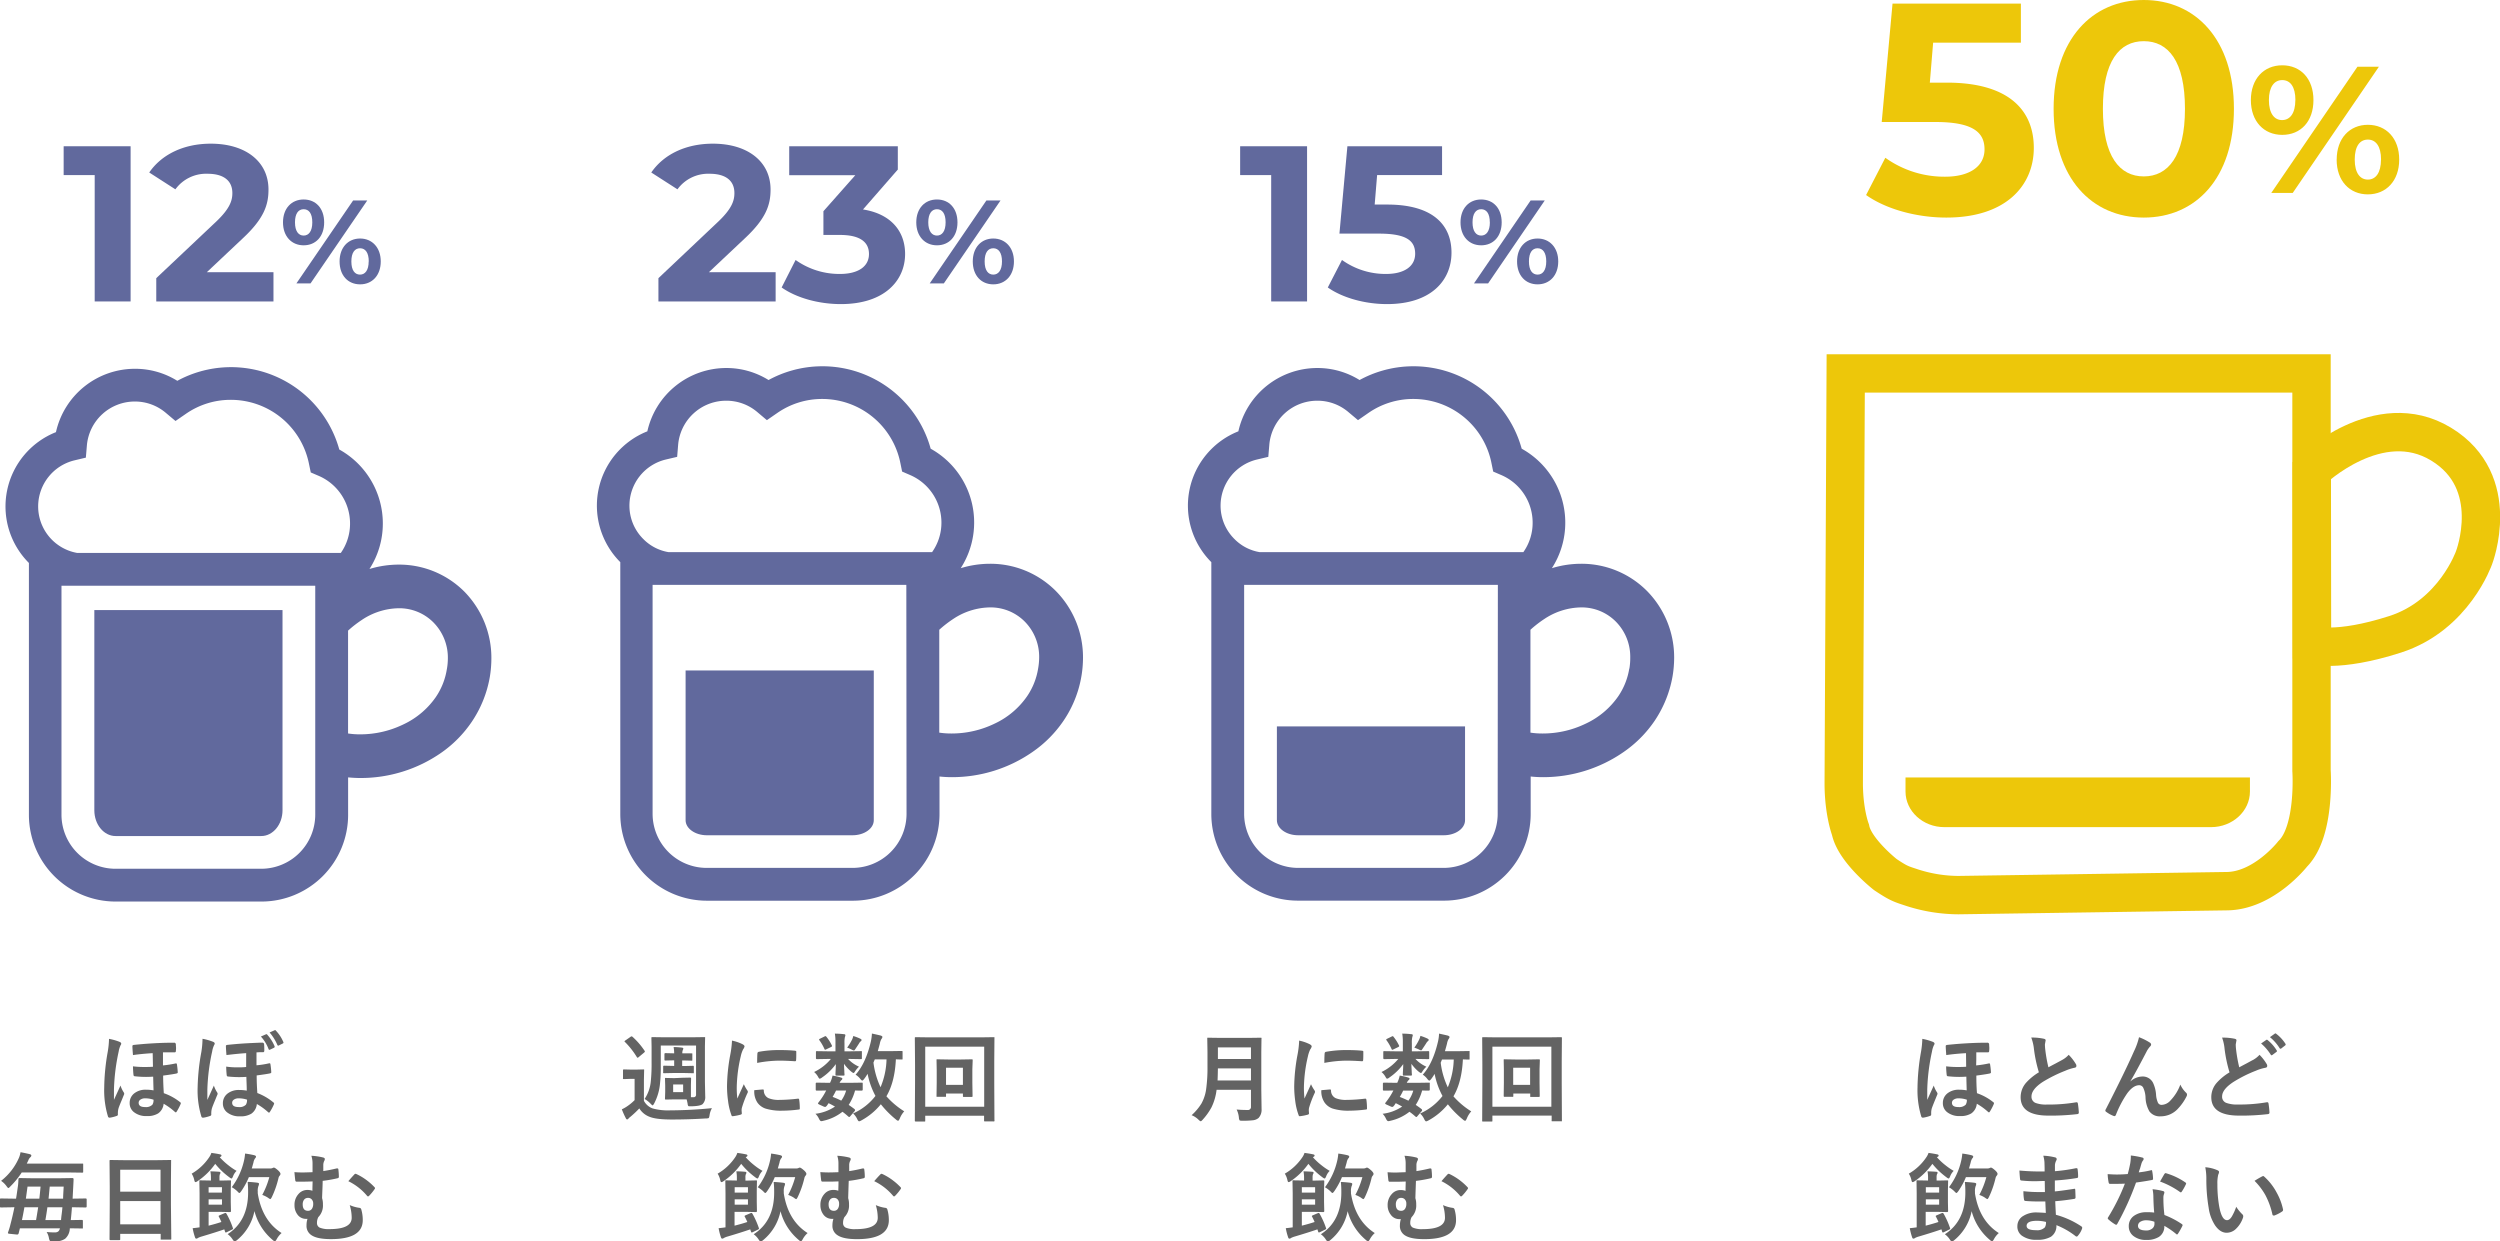 <svg xmlns="http://www.w3.org/2000/svg" viewBox="0 0 831.9 413.11"><defs><style>.cls-1{fill:#636363;}.cls-2{opacity:0.7;}.cls-3{fill:#1e2973;}.cls-4{fill:#edc70a;}.cls-5{fill:none;stroke:#edc70a;stroke-miterlimit:10;stroke-width:12.77px;}</style></defs><g id="レイヤー_2" data-name="レイヤー 2"><g id="お酒"><path class="cls-1" d="M411.5,369.2c1.13.11,2.34.16,3.64.16a1,1,0,0,0,1.13-1.13v-5.59H404.83a18.12,18.12,0,0,1-1.69,5.83,20.78,20.78,0,0,1-2.91,4.09c-.33.37-.55.55-.67.55s-.4-.17-.75-.52a6.9,6.9,0,0,0-2.29-1.5,18,18,0,0,0,3.25-3.84,13.65,13.65,0,0,0,1.59-4.84,52,52,0,0,0,.44-7.69V350l-.07-4.34a.58.58,0,0,1,.07-.35.55.55,0,0,1,.28,0l4.26.06h8.89l4.22-.06c.18,0,.28,0,.32.07a.73.73,0,0,1,0,.32l-.06,4.34v12.58l.09,6.39a4,4,0,0,1-1,3,3.46,3.46,0,0,1-1.86.77,27.33,27.33,0,0,1-3.45.15c-.55,0-.86,0-1-.14a1.8,1.8,0,0,1-.23-.84A7.81,7.81,0,0,0,411.5,369.2Zm-6.34-9.67h11.11v-4h-11Q405.22,358.23,405.16,359.53Zm11.11-11h-11v3.87h11Z"/><path class="cls-1" d="M432.31,346.27a14.58,14.58,0,0,1,3.44,1.17c.49.26.73.51.73.76a2.56,2.56,0,0,1-.48,1,9.78,9.78,0,0,0-.77,2.27,48.2,48.2,0,0,0-1.34,10.34,32.87,32.87,0,0,0,.19,3.74q2.18-4.75,2.17-4.77a11.83,11.83,0,0,0,1.13,2,1.48,1.48,0,0,1,.21.48,1.06,1.06,0,0,1-.15.52,34.15,34.15,0,0,0-1.83,4.82,3.86,3.86,0,0,0-.09,1l.06.89c0,.22-.14.36-.42.43a16.65,16.65,0,0,1-2.61.51h-.07c-.17,0-.29-.12-.35-.36a20.66,20.66,0,0,1-1.13-4.73,35.18,35.18,0,0,1-.34-4.8,60.53,60.53,0,0,1,1.09-10.5A31.12,31.12,0,0,0,432.31,346.27Zm7.38,16.5,2.9-.25h.07c.16,0,.25.16.25.48a2.77,2.77,0,0,0,1.54,2.42,8.85,8.85,0,0,0,3.68.58,54.1,54.1,0,0,0,6.1-.41h.15c.16,0,.27.14.31.42a20.7,20.7,0,0,1,.19,2.75c0,.21,0,.33-.08.37a1.09,1.09,0,0,1-.47.1,44.31,44.31,0,0,1-5.22.36,17.5,17.5,0,0,1-5.67-.71,5.44,5.44,0,0,1-2.64-1.95A6.64,6.64,0,0,1,439.69,362.77Zm1-9.08c0-1.84.07-2.88.1-3.14a.54.54,0,0,1,.45-.55,37.59,37.59,0,0,1,6.95-.58c1.82,0,3.39.06,4.74.19a1.55,1.55,0,0,1,.64.12.37.37,0,0,1,.09.3c0,1.22,0,2.13-.06,2.72,0,.26-.15.39-.34.39h-.08c-1.92-.13-3.66-.2-5.22-.2A41,41,0,0,0,440.7,353.69Z"/><path class="cls-1" d="M471.19,349.84l4-.06a.59.59,0,0,1,.34.06.69.69,0,0,1,.05.32v1.92c0,.18,0,.28-.08.31a.64.64,0,0,1-.31.05l-4-.07H471a11,11,0,0,0,3.64,2.58,8.36,8.36,0,0,0-1.44,1.77c-.13.22-.26.33-.37.33s-.45-.19-.88-.55a13.9,13.9,0,0,1-2.29-2.5c0,.73.05,1.55.1,2.45,0,.62.07,1,.07,1.1a.43.43,0,0,1-.08.31.55.55,0,0,1-.28.05h-2.31c-.17,0-.27,0-.3-.07a.57.57,0,0,1-.05-.29s0-.47.05-1.28.07-1.46.08-2.18a18.5,18.5,0,0,1-4.58,4.44,1.68,1.68,0,0,1-.8.42c-.12,0-.29-.18-.48-.54a5.73,5.73,0,0,0-1.38-1.69,16.42,16.42,0,0,0,5.6-4.35h-.68l-4,.07c-.21,0-.32-.12-.32-.36v-1.92c0-.18,0-.29.07-.33a.4.4,0,0,1,.25-.05l4,.06h2.19v-3.11a16.12,16.12,0,0,0-.2-2.78c1.26,0,2.28.1,3.08.19q.42,0,.42.36a1.3,1.3,0,0,1-.08.37,2.14,2.14,0,0,0-.09.33,7.91,7.91,0,0,0-.13,1.92v2.72Zm-11.11,20.78a14.74,14.74,0,0,0,6.5-2.4c-.79-.45-1.5-.82-2.13-1.13l-.47.71c-.27.36-.49.54-.67.54a1.43,1.43,0,0,1-.54-.15l-1.35-.61c-.33-.16-.5-.29-.5-.39a1.17,1.17,0,0,1,.16-.32c.41-.51.86-1.13,1.34-1.85a20.53,20.53,0,0,0,1.24-2.15l-2.43.05-.75,0c-.2,0-.31-.12-.31-.35v-1.95c0-.24.11-.36.31-.36l4,.06h.46a10,10,0,0,0,.83-2.4,18.48,18.48,0,0,1,2.89.67q.39.15.39.36a.66.66,0,0,1-.3.45,3.31,3.31,0,0,0-.64.92h3.33l4-.06c.19,0,.29,0,.33.06a.65.65,0,0,1,0,.3v1.95c0,.23-.12.35-.37.35l-.69,0-1.48-.05a17.08,17.08,0,0,1-2.13,4.8q.74.48,1.89,1.35a.61.61,0,0,1,.24.39.65.65,0,0,1-.21.4l-1.31,1.55c-.18.23-.31.34-.41.34a.7.7,0,0,1-.29-.15,20.84,20.84,0,0,0-2-1.6,15.58,15.58,0,0,1-6.36,3,3.3,3.3,0,0,1-.68.13c-.26,0-.52-.28-.78-.83A5.57,5.57,0,0,0,460.08,370.62Zm3.64-25.6a14.57,14.57,0,0,1,1.8,2.84.49.49,0,0,1,.07.22c0,.11-.1.22-.29.33l-1.64.79a.84.84,0,0,1-.35.13c-.1,0-.18-.09-.25-.25a15.14,15.14,0,0,0-1.64-2.86.63.63,0,0,1-.14-.28c0-.1.1-.19.3-.28l1.53-.75a.86.86,0,0,1,.33-.11C463.52,344.8,463.61,344.87,463.72,345Zm2.08,20a31.08,31.08,0,0,1,2.86,1.25,10.93,10.93,0,0,0,1.62-3.36h-3.36A22.4,22.4,0,0,1,465.8,365Zm4.81-16.39A16,16,0,0,0,472.2,346a5.31,5.31,0,0,0,.46-1.31,17,17,0,0,1,2.37.92q.39.23.39.39a.6.6,0,0,1-.26.45,2.19,2.19,0,0,0-.52.61c-.56.9-1,1.53-1.25,1.91s-.37.55-.5.55a2.7,2.7,0,0,1-.84-.35C471.47,348.93,471,348.73,470.61,348.59Zm2.81,9q3.38-3.73,5.08-11a13.57,13.57,0,0,0,.36-2.69c1.63.36,2.61.58,2.92.67s.58.29.58.49a1.83,1.83,0,0,1-.36.7,4.55,4.55,0,0,0-.48,1.41c-.11.47-.34,1.33-.71,2.59h4.13l3.78-.06a.47.47,0,0,1,.3.06.58.58,0,0,1,0,.28v2.19q0,.25-.06.3a.58.58,0,0,1-.28,0h-.61l-1.28-.05q-.36,7.58-3.14,12.3a26.83,26.83,0,0,0,5.92,5,8,8,0,0,0-1.5,2.44c-.22.47-.4.71-.55.71a1.56,1.56,0,0,1-.67-.4,32.73,32.73,0,0,1-5.06-5.1,21.68,21.68,0,0,1-6.42,5.35,2.87,2.87,0,0,1-.8.33c-.19,0-.4-.24-.64-.73a5.71,5.71,0,0,0-1.38-1.89,19.17,19.17,0,0,0,7.46-5.83,25.85,25.85,0,0,1-2.63-7.36,15.28,15.28,0,0,1-1.15,1.73c-.29.35-.49.52-.61.52s-.38-.19-.68-.58A6,6,0,0,0,473.42,357.59Zm10.33-5.06h-3.91l-.43,1.06a26.62,26.62,0,0,0,2.36,8.19A25.57,25.57,0,0,0,483.75,352.53Z"/><path class="cls-1" d="M496.61,372.87a.53.53,0,0,1-.06.32.58.58,0,0,1-.28,0H493.5c-.16,0-.25,0-.29-.05s0-.14,0-.31l.06-12.25v-6.29l-.06-8.8c0-.18,0-.28.06-.31a.59.59,0,0,1,.3-.05l4.28.06h17.25l4.29-.06q.25,0,.3.06a.61.61,0,0,1,.05.3l-.06,7.7v7.39l.06,12.22a.55.55,0,0,1-.06.32.63.63,0,0,1-.29,0h-2.75c-.17,0-.28,0-.31-.06a.59.59,0,0,1,0-.3v-1.53H496.61Zm19.62-24.59H496.61v20h19.62Zm-3.93,7.52v4.48l.06,4.38a.47.47,0,0,1-.06.3s-.13.06-.28.06h-2.47c-.19,0-.31,0-.35-.08a.53.53,0,0,1,0-.28v-.77h-5.63v.77a.51.51,0,0,1-.06.31.59.59,0,0,1-.3,0h-2.5c-.16,0-.26,0-.29-.08s-.05-.13-.05-.28l.06-4.38V356l-.06-3.2q0-.25.06-.3a.63.63,0,0,1,.3,0l3.48.06h4.38l3.45-.06c.18,0,.28,0,.31.06a.52.52,0,0,1,.05.28Zm-3.14-.49h-5.63V361h5.63Z"/><path class="cls-1" d="M434.09,383.64c1.12.15,2.06.3,2.82.47q.54.11.54.39a.49.49,0,0,1-.36.45l-.21.13a21.82,21.82,0,0,0,2.92,2.72,20.23,20.23,0,0,0,2.67,1.82,4.93,4.93,0,0,0-1.17,1.8c-.2.49-.37.74-.52.74a1.77,1.77,0,0,1-.7-.39,24.61,24.61,0,0,1-4.7-4.49,23,23,0,0,1-5.9,5.77,1.37,1.37,0,0,1-.7.31c-.15,0-.26-.19-.36-.58a6.39,6.39,0,0,0-.89-2.23,17.73,17.73,0,0,0,5.89-5.53A5.54,5.54,0,0,0,434.09,383.64Zm5,20.19a27.3,27.3,0,0,1,2.14,4.76,1.09,1.09,0,0,1,.07.25q0,.15-.36.33l-1.69.83a.92.92,0,0,1-.36.12c-.13,0-.22-.11-.28-.34s-.12-.35-.22-.7c-2.14.74-4.66,1.53-7.56,2.39a6.21,6.21,0,0,0-1.22.48.85.85,0,0,1-.52.22c-.21,0-.35-.13-.43-.39a18.86,18.86,0,0,1-.8-3.09c.73-.07,1.49-.16,2.3-.28V397.09l-.07-4c0-.18,0-.28.07-.32a.6.6,0,0,1,.29,0l3.36.06h.13v-.95a11.33,11.33,0,0,0-.19-2.11q2,.06,2.91.15.45,0,.45.36a1,1,0,0,1-.19.44,3.09,3.09,0,0,0-.14,1.13v1h.81l2.72-.06q.25,0,.3.06a.59.59,0,0,1,.05.3l-.07,3.09V400l.07,3c0,.22-.12.33-.35.33l-2.72-.06h-4.39v4.58c1.51-.38,2.93-.78,4.25-1.22-.22-.52-.49-1.1-.83-1.74a.5.5,0,0,1-.09-.22c0-.09.14-.19.42-.31l1.5-.64a1.11,1.11,0,0,1,.35-.09C438.87,403.58,439,403.66,439.06,403.83Zm-1.47-8.77h-4.42v1.78h4.42Zm0,5.81v-1.79h-4.42v1.79Zm19.86,9.43a7.69,7.69,0,0,0-1.64,2.07c-.24.45-.43.68-.59.68a1.5,1.5,0,0,1-.72-.43,18.62,18.62,0,0,1-6.08-9.59,16.66,16.66,0,0,1-5.81,9.66,2,2,0,0,1-.78.42c-.17,0-.39-.21-.67-.64a6.54,6.54,0,0,0-1.66-1.77q6.81-4.38,6.81-13.87a34.13,34.13,0,0,0-.15-3.53c1.38.08,2.47.18,3.26.29.35.07.52.18.52.35a1.62,1.62,0,0,1-.19.73,4.8,4.8,0,0,0-.23,1.89v.55Q451,406.17,457.45,410.3Zm-16.57-15.25a23.25,23.25,0,0,0,4.06-8.8,15.29,15.29,0,0,0,.36-2.39,28.63,28.63,0,0,1,3.09.56c.37.11.55.26.55.45a.86.86,0,0,1-.33.61,3.66,3.66,0,0,0-.53,1.41s-.11.37-.3,1.05c-.09.35-.18.64-.25.87h6.17a1.63,1.63,0,0,0,.68-.12,1.15,1.15,0,0,1,.45-.16c.24,0,.69.29,1.34.86s.86,1,.86,1.22a.88.88,0,0,1-.28.61,1.89,1.89,0,0,0-.39.83,31.23,31.23,0,0,1-2.2,6.29c-.23.45-.4.68-.52.68a1.83,1.83,0,0,1-.67-.4,8.45,8.45,0,0,0-2-1,27.65,27.65,0,0,0,2.35-5.92h-6.8a25,25,0,0,1-2.52,4.64c-.3.43-.51.64-.64.64s-.35-.18-.67-.55A10.11,10.11,0,0,0,440.88,395.05Z"/><path class="cls-1" d="M467.75,390.06v-2.84a8.22,8.22,0,0,0-.39-2.63,21.15,21.15,0,0,1,3.81.55c.45.1.67.29.67.55a1.68,1.68,0,0,1-.25.73,3.35,3.35,0,0,0-.26,1.1c0,.22,0,.55,0,1s0,.92,0,1.18c1.57-.24,3-.54,4.42-.88a2.11,2.11,0,0,1,.34,0c.16,0,.25.15.27.44a21.09,21.09,0,0,1,.15,2.31.46.46,0,0,1-.39.5,42.79,42.79,0,0,1-4.95.88c-.05,1.4-.12,3.31-.19,5.75a6.9,6.9,0,0,1,.28,2.14,5.48,5.48,0,0,1-1.53,4.17,4,4,0,0,0-.45,1.92,1.65,1.65,0,0,0,.89,1.58,7.67,7.67,0,0,0,3.3.5c4.9,0,7.36-1.26,7.36-3.78a14.83,14.83,0,0,0-.66-4.22,11.83,11.83,0,0,0,3.22.92.69.69,0,0,1,.64.58,12.43,12.43,0,0,1,.48,3.52q0,6.31-10.59,6.31-4.5,0-6.42-1.27a3.63,3.63,0,0,1-1.67-3.28,7.1,7.1,0,0,1,.32-2.11,2.81,2.81,0,0,1-.51,0,3.44,3.44,0,0,1-2.89-1.53,5,5,0,0,1-1-3.07,5.28,5.28,0,0,1,1.4-3.77A3.81,3.81,0,0,1,466,396a4.87,4.87,0,0,1,1.71.27c0-1.41.06-2.44.06-3.11-1.14.05-2.32.08-3.55.08l-1.79,0c-.25,0-.39-.16-.43-.48-.08-.6-.17-1.49-.28-2.69.94.07,1.89.11,2.85.11C465.27,390.14,466.33,390.11,467.75,390.06Zm-1.5,8.55a1.55,1.55,0,0,0-1.37.69,2.51,2.51,0,0,0-.4,1.48q0,2.18,1.86,2.13a1.48,1.48,0,0,0,1.25-.74,2.89,2.89,0,0,0,.38-1.61,2,2,0,0,0-.52-1.48A1.6,1.6,0,0,0,466.25,398.61Zm13.41-5.56c.8-.94,1.48-1.69,2-2.24a.59.59,0,0,1,.38-.22,1.11,1.11,0,0,1,.3.08,20.08,20.08,0,0,1,6,4.39.45.45,0,0,1,.16.31.59.59,0,0,1-.16.35,15.92,15.92,0,0,1-1.83,2.22.52.52,0,0,1-.34.18c-.1,0-.22-.08-.36-.25A18.88,18.88,0,0,0,479.66,393.05Z"/><path class="cls-1" d="M36.28,345.69a18.92,18.92,0,0,1,3.52,1c.36.16.54.36.54.61a.77.77,0,0,1-.18.45,8.13,8.13,0,0,0-.68,2.21,67.33,67.33,0,0,0-1.56,12.58q0,2.32,0,3.45c1.27-2.78,2-4.37,2.17-4.77a9.37,9.37,0,0,0,1,2.14,1.27,1.27,0,0,1,.25.58,1.58,1.58,0,0,1-.18.55c-.08.18-.23.56-.47,1.16-.56,1.34-1,2.38-1.24,3.12a6.09,6.09,0,0,0-.22,1.41,5.12,5.12,0,0,0,0,.67.47.47,0,0,1-.39.48,11.58,11.58,0,0,1-2.24.58h-.09a.52.52,0,0,1-.58-.39,29.87,29.87,0,0,1-1.25-9.59,71.66,71.66,0,0,1,1.16-11.88A29.33,29.33,0,0,0,36.28,345.69Zm14.53,4.76q-3.81.23-6.56.64c-.13-1.52-.19-2.51-.19-3,0-.22.18-.36.55-.39q3.77-.41,8.06-.61c1.74-.08,3.48-.12,5.21-.12a.56.56,0,0,1,.64.55c0,.46.06.87.06,1.21a8,8,0,0,1-.06,1c0,.29-.15.44-.35.44-1.77,0-3.08,0-3.94,0,0,.55,0,1.32,0,2.31l0,2.05a35.85,35.85,0,0,0,4.25-.67l.14,0c.14,0,.22.11.25.31a24.53,24.53,0,0,1,.28,2.69c0,.16-.12.27-.36.34-.64.16-2.14.4-4.5.71,0,2.21.11,4.16.22,5.86a18.26,18.26,0,0,1,5.44,3,.45.45,0,0,1,.22.34.89.89,0,0,1-.08.3,16.72,16.72,0,0,1-1.31,2.5c-.11.17-.21.25-.3.25a1,1,0,0,1-.34-.22,20.87,20.87,0,0,0-3.69-2.66,4.37,4.37,0,0,1-1.83,3.22,6.68,6.68,0,0,1-3.73.88,6.5,6.5,0,0,1-4.39-1.36,3.72,3.72,0,0,1-1.35-2.95,4,4,0,0,1,1.71-3.38,6,6,0,0,1,3.64-1.08,14,14,0,0,1,2.59.22q-.07-2.24-.12-4.56c-.9.05-1.72.08-2.46.08a34,34,0,0,1-3.65-.21.44.44,0,0,1-.43-.39,27.69,27.69,0,0,1-.18-2.92,29.21,29.21,0,0,0,3.81.22c.88,0,1.83,0,2.84-.08Zm.28,15.49a8.58,8.58,0,0,0-2.75-.46,2.69,2.69,0,0,0-1.67.47,1.21,1.21,0,0,0-.53,1c0,1,.74,1.44,2.2,1.44a3,3,0,0,0,2.38-.8A2.88,2.88,0,0,0,51.09,365.94Z"/><path class="cls-1" d="M67.39,345.67a18,18,0,0,1,3.52,1c.36.15.54.35.54.61a.74.74,0,0,1-.18.44,8.24,8.24,0,0,0-.68,2.22A67.06,67.06,0,0,0,69,362.53c0,1.56,0,2.72,0,3.47,1.27-2.78,2-4.37,2.17-4.77a9.34,9.34,0,0,0,1,2.14,1.19,1.19,0,0,1,.25.58,1.58,1.58,0,0,1-.18.55c-.08.17-.23.55-.47,1.14-.56,1.35-1,2.4-1.24,3.14a6.09,6.09,0,0,0-.22,1.41,5.12,5.12,0,0,0,0,.67.49.49,0,0,1-.4.48,11.26,11.26,0,0,1-2.23.58h-.09a.52.52,0,0,1-.58-.39,29.87,29.87,0,0,1-1.25-9.59A72.63,72.63,0,0,1,67,350.06,29.53,29.53,0,0,0,67.39,345.67Zm14.53,4.77c-2.1.14-4.29.36-6.56.64-.11-1.21-.17-2.2-.19-3,0-.23.18-.36.55-.39,2.51-.27,5.2-.48,8.06-.61,1.75-.08,2.9-.13,3.45-.13a.57.57,0,0,1,.65.55c.05.58.07,1.12.07,1.59,0,.19,0,.38,0,.58s-.12.46-.35.46l-1.14,0-1.11.06c0,.55,0,1.32,0,2.3l0,2a31.57,31.57,0,0,0,4.25-.67h.14c.14,0,.22.1.25.31a24.53,24.53,0,0,1,.28,2.69c0,.16-.12.28-.36.34-.64.16-2.14.39-4.5.7,0,2.22.11,4.17.22,5.86A18.78,18.78,0,0,1,91,366.86a.43.43,0,0,1,.22.33,1.07,1.07,0,0,1-.08.31A16.72,16.72,0,0,1,89.8,370c-.11.17-.21.25-.3.25a1,1,0,0,1-.34-.22,20.87,20.87,0,0,0-3.69-2.66,4.37,4.37,0,0,1-1.83,3.22,6.7,6.7,0,0,1-3.73.88,6.5,6.5,0,0,1-4.39-1.36,3.72,3.72,0,0,1-1.35-2.95,4,4,0,0,1,1.71-3.38,6,6,0,0,1,3.64-1.08,14.06,14.06,0,0,1,2.59.22c0-1.49-.09-3-.13-4.58-.87.06-1.69.08-2.45.08a36.46,36.46,0,0,1-3.65-.2.43.43,0,0,1-.43-.39,27.52,27.52,0,0,1-.18-2.91,23.2,23.2,0,0,0,3.64.25c1.09,0,2.09,0,3-.12Zm.28,15.48a9,9,0,0,0-2.75-.44,2.69,2.69,0,0,0-1.67.47,1.21,1.21,0,0,0-.53,1c0,1,.75,1.44,2.27,1.44a2.87,2.87,0,0,0,2.31-.8A2.93,2.93,0,0,0,82.2,365.92Zm4.61-21,1.67-.74a.45.45,0,0,1,.18-.05.39.39,0,0,1,.28.18,14,14,0,0,1,2.45,3.87.54.54,0,0,1,0,.19q0,.17-.24.3l-1.25.59a.52.52,0,0,1-.25.08c-.13,0-.23-.09-.29-.27A12.86,12.86,0,0,0,86.81,344.91Zm2.89-1.35,1.66-.73a.4.4,0,0,1,.19-.07c.07,0,.16.07.26.19a12.54,12.54,0,0,1,2.46,3.75.49.49,0,0,1,.06.22c0,.14-.09.24-.25.31l-1.28.64a.46.46,0,0,1-.22.07c-.12,0-.21-.08-.28-.22A15.7,15.7,0,0,0,89.7,343.56Z"/><path class="cls-1" d="M4.28,401.73l-4,.07c-.21,0-.31-.12-.31-.35v-2.31c0-.23.1-.34.31-.34l4,.06H5.34c.12-.67.33-2.1.64-4.3.07-.51.12-1.23.16-2.15a.35.35,0,0,1,.39-.4l4.25.07h9l4.31-.07a.35.35,0,0,1,.39.4q0,.55-.12,2.67l-.2,3.78h.36l4-.06c.21,0,.32.11.32.34v2.31c0,.23-.11.35-.32.35l-4-.07h-.58c-.11,1.49-.24,2.92-.39,4.27l3.68-.06c.23,0,.35.1.35.31v2.25c0,.16,0,.25-.06.29s-.13,0-.29,0l-4-.06v.16a4.74,4.74,0,0,1-1.56,3.31,5.15,5.15,0,0,1-3.17.83H17.16c-.34,0-.54-.09-.61-.21a3.21,3.21,0,0,1-.27-.86,5.82,5.82,0,0,0-.76-2,26.14,26.14,0,0,0,2.65.14,1.91,1.91,0,0,0,1.19-.3,1.84,1.84,0,0,0,.58-1.06H6.62l-.39,1.58q-.12.48-.48.48H5.56l-2.39-.25c-.35,0-.53-.14-.53-.3a1.15,1.15,0,0,1,.08-.31,22,22,0,0,0,.76-2.53c.48-1.79.92-3.7,1.32-5.71ZM.36,392.94a19.63,19.63,0,0,0,6-7.8,8.15,8.15,0,0,0,.47-1.73c.92.16,1.93.38,3.05.64.36.11.55.26.55.45a.82.82,0,0,1-.36.61,2.64,2.64,0,0,0-.67,1.08l-.49,1h14l4.43,0c.16,0,.26,0,.29,0a.59.59,0,0,1,.05.3v2.37q0,.25-.06.3a.58.58,0,0,1-.28.05l-4.43-.06H7.23a27.17,27.17,0,0,1-3.78,4.64c-.32.36-.54.54-.67.54s-.32-.22-.64-.67A7.15,7.15,0,0,0,.36,392.94ZM7.3,406H12c.18-1,.41-2.4.7-4.27H8.12C7.79,403.61,7.52,405,7.3,406Zm1.86-11.14c-.12.87-.3,2.21-.55,4h4.48c.11-.88.24-2.21.41-4Zm11.61,6.87h-5c-.19,1.4-.41,2.82-.67,4.27h5.22c0-.29.06-.75.12-1.36C20.62,403.38,20.71,402.41,20.77,401.73Zm.42-6.87H16.55c-.23,2.39-.36,3.73-.39,4H21C21,398.05,21.09,396.71,21.19,394.86Z"/><path class="cls-1" d="M39.66,412.66H36.8c-.16,0-.26,0-.29-.06s-.06-.13-.06-.29l.07-11.39v-6.19l-.07-8.36c0-.17,0-.28.07-.32s.14-.05.29-.05l4.41.06h11l4.42-.06c.17,0,.27,0,.3.08a.57.57,0,0,1,0,.29l-.06,7.41v7.11L57,412.14c0,.18,0,.28-.06.31a.59.59,0,0,1-.29.05H53.78c-.18,0-.28,0-.31-.06a.61.61,0,0,1,0-.3v-1.56H40v1.73q0,.26-.06.3A.55.55,0,0,1,39.66,412.66ZM40,389.23v7.3H53.42v-7.3Zm0,18.18H53.42v-7.74H40Z"/><path class="cls-1" d="M70.34,383.64c1.12.15,2.06.3,2.82.47q.54.11.54.39a.49.49,0,0,1-.36.45l-.22.13a22.58,22.58,0,0,0,2.93,2.72,20.23,20.23,0,0,0,2.67,1.82,4.93,4.93,0,0,0-1.17,1.8c-.2.49-.37.74-.52.74a1.71,1.71,0,0,1-.7-.4,24.63,24.63,0,0,1-4.71-4.48,22.77,22.77,0,0,1-5.89,5.77,1.47,1.47,0,0,1-.7.31c-.15,0-.26-.19-.36-.58a6.39,6.39,0,0,0-.89-2.23A17.65,17.65,0,0,0,69.67,385,5.62,5.62,0,0,0,70.34,383.64Zm5,20.19a27.3,27.3,0,0,1,2.14,4.76,1.09,1.09,0,0,1,.07.25q0,.15-.36.33l-1.69.83a.92.92,0,0,1-.36.12c-.13,0-.22-.11-.28-.34s-.12-.35-.22-.7c-2.14.74-4.66,1.53-7.56,2.39a6.21,6.21,0,0,0-1.22.48.85.85,0,0,1-.52.22c-.21,0-.35-.13-.43-.39a18.86,18.86,0,0,1-.8-3.09c.73-.07,1.49-.16,2.3-.28V397.09l-.07-4c0-.18,0-.29.07-.32a.6.6,0,0,1,.29,0l3.36.06h.13v-.95a11.33,11.33,0,0,0-.19-2.11q2,.06,2.91.15.45,0,.45.36a1,1,0,0,1-.19.44,3.07,3.07,0,0,0-.14,1.12v1h.81l2.72-.06q.25,0,.3.06a.59.59,0,0,1,0,.3l-.07,3.09V400l.07,3c0,.22-.12.33-.35.33l-2.72-.06H69.42v4.58c1.51-.38,2.93-.79,4.25-1.22-.22-.52-.49-1.1-.83-1.74a.5.5,0,0,1-.09-.22c0-.09.14-.19.42-.31l1.5-.64a1.11,1.11,0,0,1,.35-.09C75.12,403.58,75.22,403.66,75.31,403.83Zm-1.47-8.77H69.42v1.78h4.42Zm0,5.81v-1.79H69.42v1.79ZM93.7,410.3a7.69,7.69,0,0,0-1.64,2.07c-.24.45-.44.68-.59.68a1.5,1.5,0,0,1-.72-.43A18.62,18.62,0,0,1,84.67,403a16.66,16.66,0,0,1-5.81,9.66,2,2,0,0,1-.78.42c-.17,0-.39-.22-.67-.64a6.54,6.54,0,0,0-1.66-1.77q6.81-4.38,6.81-13.87a34.13,34.13,0,0,0-.15-3.53c1.38.08,2.47.18,3.26.29.35.07.52.18.52.35a1.76,1.76,0,0,1-.19.73,4.8,4.8,0,0,0-.23,1.89v.55Q87.21,406.17,93.7,410.3ZM77.12,395.05a23.12,23.12,0,0,0,4.07-8.8,15.29,15.29,0,0,0,.36-2.39,26.37,26.37,0,0,1,3.09.56c.36.11.55.26.55.45a.86.86,0,0,1-.33.61,3.66,3.66,0,0,0-.53,1.41s-.11.37-.3,1.05c-.09.35-.18.64-.25.87H90a1.54,1.54,0,0,0,.67-.12,1.23,1.23,0,0,1,.46-.16c.24,0,.69.29,1.34.86s.86,1,.86,1.22a.88.88,0,0,1-.28.61,1.89,1.89,0,0,0-.39.83,31.23,31.23,0,0,1-2.2,6.29c-.23.45-.41.67-.52.67a1.9,1.9,0,0,1-.67-.39,8.64,8.64,0,0,0-2-1,27.65,27.65,0,0,0,2.35-5.92h-6.8a25,25,0,0,1-2.52,4.64c-.3.42-.51.64-.64.64s-.35-.18-.67-.55A9.44,9.44,0,0,0,77.12,395.05Z"/><path class="cls-1" d="M104,390.06v-2.84a8.22,8.22,0,0,0-.39-2.63,21.15,21.15,0,0,1,3.81.55c.45.1.67.29.67.55a1.68,1.68,0,0,1-.25.73,3.35,3.35,0,0,0-.26,1.09c0,.23,0,.56,0,1s0,.92,0,1.18c1.57-.24,3-.54,4.42-.88a2.11,2.11,0,0,1,.34,0c.16,0,.25.15.27.44a21.09,21.09,0,0,1,.15,2.31.46.46,0,0,1-.39.5,42.79,42.79,0,0,1-5,.88c0,1.39-.12,3.31-.19,5.75a6.9,6.9,0,0,1,.28,2.14,5.48,5.48,0,0,1-1.53,4.17,4,4,0,0,0-.45,1.92,1.65,1.65,0,0,0,.89,1.58,7.8,7.8,0,0,0,3.3.5c4.9,0,7.36-1.26,7.36-3.78a14.83,14.83,0,0,0-.66-4.22,11.83,11.83,0,0,0,3.22.92.68.68,0,0,1,.64.58,12.38,12.38,0,0,1,.48,3.52q0,6.31-10.59,6.31-4.5,0-6.42-1.27A3.64,3.64,0,0,1,102,407.7a6.79,6.79,0,0,1,.32-2.11,2.81,2.81,0,0,1-.51,0,3.44,3.44,0,0,1-2.89-1.53A5,5,0,0,1,98,401a5.27,5.27,0,0,1,1.4-3.76,3.81,3.81,0,0,1,2.85-1.27,4.87,4.87,0,0,1,1.71.27c0-1.41.06-2.44.06-3.11-1.14.05-2.32.08-3.55.08l-1.79,0c-.25,0-.39-.16-.43-.48-.08-.6-.17-1.49-.28-2.69.94.07,1.89.11,2.85.11C101.52,390.14,102.58,390.11,104,390.06Zm-1.5,8.55a1.58,1.58,0,0,0-1.38.69,2.58,2.58,0,0,0-.39,1.48q0,2.18,1.86,2.13a1.51,1.51,0,0,0,1.25-.74,2.91,2.91,0,0,0,.38-1.61,2,2,0,0,0-.52-1.48A1.56,1.56,0,0,0,102.5,398.61Zm13.41-5.56c.8-.94,1.48-1.69,2-2.24a.59.59,0,0,1,.38-.22,1,1,0,0,1,.29.08,18.87,18.87,0,0,1,3.57,2.16,19.18,19.18,0,0,1,2.48,2.23.45.45,0,0,1,.16.31.59.59,0,0,1-.16.35,15.92,15.92,0,0,1-1.83,2.22.52.52,0,0,1-.34.18c-.1,0-.22-.08-.36-.25A18.75,18.75,0,0,0,115.91,393.05Z"/><path class="cls-1" d="M639.67,345.69a18.69,18.69,0,0,1,3.52,1c.36.16.55.36.55.61a.79.79,0,0,1-.19.45,8.23,8.23,0,0,0-.67,2.21,67.49,67.49,0,0,0-1.57,12.58c0,1.55,0,2.7,0,3.45q1.9-4.17,2.17-4.77a8.59,8.59,0,0,0,1,2.14,1.4,1.4,0,0,1,.25.58,1.67,1.67,0,0,1-.19.55l-.47,1.16q-.83,2-1.23,3.12a5.6,5.6,0,0,0-.22,1.41c0,.22,0,.44,0,.67a.46.46,0,0,1-.39.48,11.58,11.58,0,0,1-2.24.58h-.09a.53.53,0,0,1-.58-.39,30.16,30.16,0,0,1-1.25-9.59,72.75,72.75,0,0,1,1.16-11.88A29.33,29.33,0,0,0,639.67,345.69Zm14.54,4.76c-2.55.15-4.73.36-6.57.64q-.18-2.28-.18-3c0-.22.18-.36.54-.39q3.76-.41,8.06-.61c1.74-.08,3.48-.12,5.21-.12a.56.56,0,0,1,.64.55c0,.46.06.87.06,1.21a8,8,0,0,1-.06,1c0,.29-.15.44-.35.44q-2.65,0-3.93,0c0,.55,0,1.32,0,2.31l-.05,2.05a35.51,35.51,0,0,0,4.25-.67l.14,0c.14,0,.22.11.25.31a23.88,23.88,0,0,1,.29,2.69c0,.16-.12.27-.36.34-.65.16-2.15.4-4.5.71q0,3.31.21,5.86a18.13,18.13,0,0,1,5.44,3,.42.42,0,0,1,.22.34.89.89,0,0,1-.08.3,16.72,16.72,0,0,1-1.31,2.5c-.1.17-.2.25-.3.25a1.06,1.06,0,0,1-.34-.22,20.51,20.51,0,0,0-3.69-2.66,4.37,4.37,0,0,1-1.83,3.22,6.68,6.68,0,0,1-3.73.88,6.5,6.5,0,0,1-4.39-1.36,3.71,3.71,0,0,1-1.34-2.95,4,4,0,0,1,1.7-3.38,6,6,0,0,1,3.64-1.08,14,14,0,0,1,2.59.22q-.07-2.24-.12-4.56c-.9.05-1.72.08-2.46.08a34,34,0,0,1-3.65-.21.42.42,0,0,1-.42-.39,25.47,25.47,0,0,1-.19-2.92,29.32,29.32,0,0,0,3.81.22c.89,0,1.83,0,2.85-.08Zm.28,15.49a8.67,8.67,0,0,0-2.75-.46,2.73,2.73,0,0,0-1.68.47,1.21,1.21,0,0,0-.53,1c0,1,.74,1.44,2.21,1.44a3,3,0,0,0,2.37-.8A2.87,2.87,0,0,0,654.49,365.94Z"/><path class="cls-1" d="M675.92,345.26a18.2,18.2,0,0,1,4.21.4c.38.09.58.26.58.5l-.24,1.34c0,.21,0,.93.16,2.16a48.3,48.3,0,0,0,1,5.5c.63-.35,1.41-.76,2.34-1.25l2.21-1.19a8.34,8.34,0,0,0,2.2-1.72,15.75,15.75,0,0,1,2.34,3,1.21,1.21,0,0,1,.22.67c0,.37-.21.58-.64.64a15.75,15.75,0,0,0-3.08,1,46.66,46.66,0,0,0-7.51,3.73Q676,362.5,676,364.86a2.19,2.19,0,0,0,1.32,2.14,9.78,9.78,0,0,0,3.77.55,54.55,54.55,0,0,0,9.76-.75l.21,0c.2,0,.32.14.37.41a27.61,27.61,0,0,1,.32,3c0,.32-.17.5-.58.53a75.68,75.68,0,0,1-9.53.49q-9.26,0-9.25-6.14a7.27,7.27,0,0,1,1.86-4.85,18.54,18.54,0,0,1,4.21-3.42,45.4,45.4,0,0,1-1.65-7.8A15.15,15.15,0,0,0,675.92,345.26Z"/><path class="cls-1" d="M711.78,345.14a19.24,19.24,0,0,1,3.58,1.78.85.85,0,0,1,.45.67,1,1,0,0,1-.35.64,8.55,8.55,0,0,0-1,1.38q-3.9,7.5-5.55,10.19l0,.06a6.12,6.12,0,0,1,3.9-1.64,3.83,3.83,0,0,1,3.64,2.11,11,11,0,0,1,1,3.93,7.79,7.79,0,0,0,.63,2.68,1.34,1.34,0,0,0,1.23.72,4.15,4.15,0,0,0,3-1.54,15,15,0,0,0,3.22-5.21,8.64,8.64,0,0,0,1.86,2.65.89.89,0,0,1,.36.67,1.27,1.27,0,0,1-.13.55,16.72,16.72,0,0,1-2.75,4,7.81,7.81,0,0,1-5.89,2.69,4.27,4.27,0,0,1-3.73-1.63,9.79,9.79,0,0,1-1.3-4.59,8.39,8.39,0,0,0-.81-3.38,1.47,1.47,0,0,0-1.3-.75c-1.32,0-2.67.91-4,2.72a35.18,35.18,0,0,0-3.75,7.13c-.13.29-.28.43-.45.43a1.1,1.1,0,0,1-.32-.06,10.09,10.09,0,0,1-2.47-1.37.54.54,0,0,1-.28-.41.88.88,0,0,1,.16-.45q6.53-12.78,9.37-19.27A22,22,0,0,0,711.78,345.14Z"/><path class="cls-1" d="M739.42,345.28a18.94,18.94,0,0,1,4.21.38c.38.09.58.26.58.51l-.24,1.34c0,.2,0,.92.16,2.15a48.3,48.3,0,0,0,1,5.5c.63-.35,1.41-.76,2.34-1.25s1.8-1,2.21-1.18a8.34,8.34,0,0,0,2.2-1.73,15.79,15.79,0,0,1,2.34,3,1.19,1.19,0,0,1,.22.68c0,.36-.21.57-.64.64a14.24,14.24,0,0,0-3.08.95,44.16,44.16,0,0,0-7.51,3.75q-3.78,2.48-3.78,4.83a2.14,2.14,0,0,0,1.32,2.12,10.21,10.21,0,0,0,4,.57,53.12,53.12,0,0,0,9.54-.75l.21,0c.2,0,.32.14.37.41a27.37,27.37,0,0,1,.32,3c0,.33-.17.51-.58.54a75.68,75.68,0,0,1-9.53.49q-9.26,0-9.25-6.14a7.2,7.2,0,0,1,1.86-4.83,18,18,0,0,1,4.21-3.42,46.06,46.06,0,0,1-1.65-7.82A14.72,14.72,0,0,0,739.42,345.28Zm13,1.94,1.69-1.17a.3.3,0,0,1,.2-.08.43.43,0,0,1,.28.14,13.34,13.34,0,0,1,3,3.42.4.4,0,0,1,.09.23.38.38,0,0,1-.19.29l-1.34,1a.48.48,0,0,1-.25.11c-.1,0-.19-.07-.28-.2A16.66,16.66,0,0,0,752.39,347.22Zm2.94-2.11,1.61-1.16a.37.37,0,0,1,.2-.08.47.47,0,0,1,.27.14,12.9,12.9,0,0,1,3.05,3.3.57.57,0,0,1,.09.27.38.38,0,0,1-.19.31l-1.28,1a.48.48,0,0,1-.25.09.36.36,0,0,1-.3-.2A14.92,14.92,0,0,0,755.33,345.11Z"/><path class="cls-1" d="M641.74,383.64c1.11.15,2,.3,2.81.47.36.07.55.2.55.39a.49.49,0,0,1-.36.45l-.22.13a21.82,21.82,0,0,0,2.92,2.72,20.23,20.23,0,0,0,2.67,1.82,4.93,4.93,0,0,0-1.17,1.8c-.2.49-.37.74-.52.74a1.71,1.71,0,0,1-.7-.4,24.56,24.56,0,0,1-4.7-4.48,23.09,23.09,0,0,1-5.89,5.77,1.53,1.53,0,0,1-.71.31c-.14,0-.26-.19-.36-.58a6.2,6.2,0,0,0-.89-2.23,17.56,17.56,0,0,0,5.89-5.54A5.59,5.59,0,0,0,641.74,383.64Zm5,20.19a28.07,28.07,0,0,1,2.14,4.76.93.93,0,0,1,.06.25q0,.15-.36.33l-1.69.83a.83.83,0,0,1-.36.12c-.12,0-.22-.11-.28-.34s-.11-.35-.22-.7c-2.13.74-4.65,1.53-7.56,2.39a6.21,6.21,0,0,0-1.22.48.85.85,0,0,1-.51.22c-.21,0-.36-.13-.44-.39a19.93,19.93,0,0,1-.8-3.09c.73-.07,1.5-.16,2.3-.28V397.09l-.06-4c0-.18,0-.29.06-.32a.6.6,0,0,1,.29,0l3.36.06h.13v-.95a10.54,10.54,0,0,0-.19-2.11q2,.06,2.91.15.45,0,.45.36a1,1,0,0,1-.19.44,3.07,3.07,0,0,0-.14,1.12v1h.82l2.71-.06q.26,0,.3.06a.59.59,0,0,1,0,.3l-.06,3.09V400l.06,3c0,.22-.12.33-.35.33l-2.71-.06h-4.4v4.58c1.51-.38,2.93-.79,4.25-1.22-.21-.52-.49-1.1-.82-1.74a.44.44,0,0,1-.1-.22c0-.09.14-.19.42-.31l1.5-.64a1.17,1.17,0,0,1,.35-.09C646.51,403.58,646.61,403.66,646.71,403.83Zm-1.47-8.77h-4.43v1.78h4.43Zm0,5.81v-1.79h-4.43v1.79Zm19.86,9.43a7.32,7.32,0,0,0-1.64,2.07c-.24.45-.44.68-.6.68a1.6,1.6,0,0,1-.72-.43,18.68,18.68,0,0,1-6.08-9.59,16.66,16.66,0,0,1-5.81,9.66,1.83,1.83,0,0,1-.78.42c-.17,0-.39-.22-.67-.64a6.54,6.54,0,0,0-1.66-1.77q6.81-4.38,6.82-13.87a33.75,33.75,0,0,0-.16-3.53c1.38.08,2.47.18,3.26.29.35.07.52.18.52.35a1.62,1.62,0,0,1-.19.73,5,5,0,0,0-.23,1.89v.55Q658.62,406.17,665.1,410.3Zm-16.58-15.25a23.1,23.1,0,0,0,4.06-8.8,15.29,15.29,0,0,0,.36-2.39,26,26,0,0,1,3.09.56c.37.11.55.26.55.45a.86.86,0,0,1-.33.61,3.84,3.84,0,0,0-.53,1.41s-.11.37-.3,1.05c-.09.35-.17.64-.25.87h6.18a1.58,1.58,0,0,0,.67-.12,1.26,1.26,0,0,1,.45-.16c.24,0,.69.29,1.34.86s.86,1,.86,1.22a.88.88,0,0,1-.28.61,2.14,2.14,0,0,0-.39.83,30.62,30.62,0,0,1-2.2,6.29c-.23.45-.4.67-.52.67a2,2,0,0,1-.67-.39,8.56,8.56,0,0,0-2-1,27.61,27.61,0,0,0,2.34-5.92h-6.8a24.35,24.35,0,0,1-2.51,4.64c-.31.42-.52.64-.64.64s-.35-.18-.68-.55A9.66,9.66,0,0,0,648.52,395.05Z"/><path class="cls-1" d="M680.77,403.61c-.09-2-.14-3.27-.16-3.81l-2.42,0c-1.5,0-2.89-.06-4.17-.17-.31,0-.49-.18-.52-.54a16.49,16.49,0,0,1-.19-2.71,44.83,44.83,0,0,0,5.16.29c.67,0,1.35,0,2,0l-.06-3.68c-1.28,0-2.35.07-3.22.07a41.39,41.39,0,0,1-4.44-.22.48.48,0,0,1-.55-.46c-.09-.78-.16-1.74-.22-2.87a81.84,81.84,0,0,0,8.39.31c0-.61,0-1.65-.06-3.11a9.88,9.88,0,0,0-.39-2.14,19.35,19.35,0,0,1,4,.58.59.59,0,0,1,.46.61.67.67,0,0,1-.1.34,4,4,0,0,0-.48,1.55c0,.24,0,.56,0,1s0,.83,0,1.08a57.84,57.84,0,0,0,7-1l.24,0c.19,0,.29.14.31.42a16,16,0,0,1,.16,2.33c0,.31-.12.48-.35.51a68.06,68.06,0,0,1-7.39.83l0,3.63c1-.07,3.06-.34,6.27-.83a1.12,1.12,0,0,1,.27-.05c.14,0,.22.1.25.3.06,1.22.09,2.09.09,2.62,0,.27-.16.42-.48.46-2.24.36-4.33.62-6.27.76.09,2.16.17,3.66.22,4.52a29,29,0,0,1,8.48,3.86.63.63,0,0,1,.28.45,1.33,1.33,0,0,1-.06.31,7.2,7.2,0,0,1-1.4,2.38.52.52,0,0,1-.41.25.5.5,0,0,1-.36-.16,25.56,25.56,0,0,0-6.36-3.64,4.31,4.31,0,0,1-1.84,3.87,8.78,8.78,0,0,1-4.66,1,7.93,7.93,0,0,1-5.05-1.41A3.73,3.73,0,0,1,671.3,408a3.91,3.91,0,0,1,2-3.41,8,8,0,0,1,4.43-1.14C678.75,403.48,679.77,403.53,680.77,403.61Zm.06,3a12.87,12.87,0,0,0-3-.38c-2.3,0-3.45.57-3.45,1.69,0,1,1.06,1.44,3.17,1.44a3.58,3.58,0,0,0,2.91-.95A3.36,3.36,0,0,0,680.83,406.64Z"/><path class="cls-1" d="M711.69,390.12a32.43,32.43,0,0,0,4-.68.79.79,0,0,1,.23-.07c.13,0,.21.11.24.32a15.28,15.28,0,0,1,.29,2.59c0,.22-.13.34-.39.38-1.1.22-2.86.51-5.28.85a91.42,91.42,0,0,1-6.23,13.74c-.13.21-.25.31-.36.31a1,1,0,0,1-.38-.15,13.62,13.62,0,0,1-2.22-1.65.45.45,0,0,1-.21-.34.69.69,0,0,1,.15-.39,67.55,67.55,0,0,0,5.55-11.16c-.81.05-1.88.07-3.2.07q-1,0-1.77,0c-.24,0-.39-.18-.45-.52a18.1,18.1,0,0,1-.32-2.72c1.16.08,2.15.13,3,.13,1.24,0,2.47-.06,3.69-.16.28-1,.56-2.18.83-3.58a15.23,15.23,0,0,0,.2-2.59,28.71,28.71,0,0,1,3.74.67c.34.06.51.22.51.47a.84.84,0,0,1-.28.61,3.79,3.79,0,0,0-.51,1.19c-.06.17-.19.64-.4,1.39C711.92,389.34,711.79,389.78,711.69,390.12Zm5.14,13.38c-.15-1.57-.24-3.41-.28-5.5a12,12,0,0,0-.27-2.27,20,20,0,0,1,3.49.61c.3.07.45.23.45.5a3.13,3.13,0,0,1-.19.67,3.27,3.27,0,0,0-.14,1c0,.07,0,.19,0,.36a47.43,47.43,0,0,0,.34,5.43,28.45,28.45,0,0,1,5.77,3c.19.13.28.26.28.37a.71.71,0,0,1-.09.3,22.55,22.55,0,0,1-1.47,2.59c-.1.15-.2.22-.3.22a.51.51,0,0,1-.31-.18,25.49,25.49,0,0,0-3.91-2.69,4.13,4.13,0,0,1-1.81,3.69,7.58,7.58,0,0,1-4.13,1,6.62,6.62,0,0,1-4.47-1.41,4,4,0,0,1-1.42-3.14,4.1,4.1,0,0,1,1.82-3.53,6.88,6.88,0,0,1,4.1-1.14A15.89,15.89,0,0,1,716.83,403.5Zm.06,3.05a8,8,0,0,0-2.61-.49,3.76,3.76,0,0,0-2.12.53,1.56,1.56,0,0,0-.72,1.33c0,1,.91,1.53,2.72,1.53a3,3,0,0,0,2.12-.72,2,2,0,0,0,.64-1.54A4.51,4.51,0,0,0,716.89,406.55Zm1.89-13.38c.88-1.55,1.36-2.38,1.44-2.5s.26-.3.39-.3a.94.94,0,0,1,.28.07,22.34,22.34,0,0,1,6.28,3c.19.13.29.24.29.35a.89.89,0,0,1-.13.39,17.47,17.47,0,0,1-1.34,2.37c-.1.15-.2.22-.3.22a.53.53,0,0,1-.28-.12A27.5,27.5,0,0,0,718.78,393.17Z"/><path class="cls-1" d="M733.83,388.41a12.32,12.32,0,0,1,4.06,1c.35.16.52.35.52.58a2.56,2.56,0,0,1-.27.89,12.11,12.11,0,0,0-.28,3.14,42.12,42.12,0,0,0,.58,7.3c.55,3.13,1.43,4.7,2.62,4.7.55,0,1.06-.37,1.55-1.12a18.23,18.23,0,0,0,1.52-3.33,13.5,13.5,0,0,0,2,2.47.89.89,0,0,1,.33.68,1.61,1.61,0,0,1-.09.5,9.07,9.07,0,0,1-2.53,3.88,4.46,4.46,0,0,1-2.91,1.11c-1.42,0-2.69-.81-3.83-2.44a14.17,14.17,0,0,1-2.15-5.9,56.36,56.36,0,0,1-.77-9.32A19.55,19.55,0,0,0,733.83,388.41Zm16.39,4.53a28,28,0,0,1,2.52-1.47.92.92,0,0,1,.36-.13.56.56,0,0,1,.34.19,19.2,19.2,0,0,1,4.14,5.31,19.79,19.79,0,0,1,2.13,5.64.81.81,0,0,1,0,.19c0,.19-.13.36-.38.52a12.12,12.12,0,0,1-2.5,1.28,1,1,0,0,1-.28,0c-.21,0-.34-.13-.39-.4a25.42,25.42,0,0,0-2.36-6.44A21.54,21.54,0,0,0,750.22,392.94Z"/><path class="cls-1" d="M236.91,368.75a6.64,6.64,0,0,0-.8,2.37c-.08.54-.18.84-.3.93a2.19,2.19,0,0,1-.89.12c-3.75.24-7.53.36-11.36.36q-5.24,0-7.45-.92a6.83,6.83,0,0,1-3.37-2.77,34.67,34.67,0,0,1-2.91,2.74,4.29,4.29,0,0,0-.73.67.56.56,0,0,1-.43.25c-.15,0-.3-.14-.43-.42a27.19,27.19,0,0,1-1.32-2.94,12.71,12.71,0,0,0,1.85-1.06,15.84,15.84,0,0,0,2.4-2V359h-1.28l-2.23.08c-.19,0-.3,0-.35-.08a.65.65,0,0,1,0-.31V356.2c0-.16,0-.26.08-.29s.14-.05.31-.05l2.23.06h1.8l2.3-.06c.17,0,.28,0,.31.06a.55.55,0,0,1,0,.28l-.07,3.11v7a5.39,5.39,0,0,0,2.88,2.53,19.48,19.48,0,0,0,5.92.64Q229.88,369.45,236.91,368.75ZM210.47,345a24.5,24.5,0,0,1,4,4.63.53.53,0,0,1,.12.28c0,.09-.1.22-.31.39l-1.7,1.42a.91.91,0,0,1-.41.25c-.08,0-.17-.07-.26-.22a26.3,26.3,0,0,0-3.93-5c-.11-.09-.17-.17-.17-.23s.1-.19.3-.31l1.69-1.18a.61.61,0,0,1,.39-.17A.45.45,0,0,1,210.47,345ZM227,358.64l2.66-.06c.21,0,.31.11.31.34l-.06,2.14v2.25q0,1.47,0,1.8h.81a.8.8,0,0,0,.9-.91V347.92H219.88v7.16a46,46,0,0,1-.23,5.22,17.7,17.7,0,0,1-2,6.95c-.23.39-.39.58-.48.58s-.31-.18-.67-.55a8.44,8.44,0,0,0-2-1.58,12.75,12.75,0,0,0,2.08-6.08,56.24,56.24,0,0,0,.24-6.14l0-3.32v-1.89l-.06-2.82c0-.16,0-.26.06-.29s.13-.05.28-.05l4.3.06H230l4.32-.06c.17,0,.28,0,.31.06a.58.58,0,0,1,0,.28l-.06,2.82V360l.1,4.83a3.27,3.27,0,0,1-.89,2.59c-.55.44-1.83.68-3.86.71-.53,0-.83,0-.91-.13a1.69,1.69,0,0,1-.2-.73q-.16-.87-.33-1.44c-.25,0-.8,0-1.66,0H224.3l-2.66.06c-.18,0-.28,0-.31-.06a.59.59,0,0,1-.05-.3l.07-2.14v-2.25l-.07-2.14c0-.16,0-.26.07-.3a.6.6,0,0,1,.29,0l2.66.06Zm3.05-8.12a.55.55,0,0,1,.33.06.44.44,0,0,1,0,.26v1.78c0,.18,0,.29-.07.32a.65.65,0,0,1-.31,0l-2.28-.06H227v1.85h.83l2.69-.07c.17,0,.27,0,.31.07a.57.57,0,0,1,.05.29v1.8c0,.17,0,.26-.06.3a.63.63,0,0,1-.3,0l-2.69-.06h-4l-2.84.06a.49.49,0,0,1-.31-.06.52.52,0,0,1,0-.28v-1.8a.43.43,0,0,1,.08-.31.52.52,0,0,1,.28-.05l2.84.07h.46v-1.85h-.36l-2.52.06a.49.49,0,0,1-.31-.06.59.59,0,0,1-.05-.3v-1.78c0-.22.12-.32.36-.32l2.52.06h.36a13.07,13.07,0,0,0-.19-2.08c1,0,2,.09,2.81.19q.42.06.42.33a1.26,1.26,0,0,1-.15.43,2.55,2.55,0,0,0-.18,1.13h.77Zm-2.73,12.89v-2.54H224v2.54Z"/><path class="cls-1" d="M243.58,346.27a14.75,14.75,0,0,1,3.44,1.17c.49.26.73.51.73.76a2.56,2.56,0,0,1-.48,1,9.78,9.78,0,0,0-.77,2.27,48.2,48.2,0,0,0-1.34,10.34,32.87,32.87,0,0,0,.19,3.74l2.17-4.77a12.27,12.27,0,0,0,1.12,2,1.37,1.37,0,0,1,.22.48,1,1,0,0,1-.16.52,35.16,35.16,0,0,0-1.82,4.82,3.37,3.37,0,0,0-.1,1l.07.89c0,.22-.15.36-.43.43a16.22,16.22,0,0,1-2.61.51h-.06q-.27,0-.36-.36a20.72,20.72,0,0,1-1.12-4.73,35.24,35.24,0,0,1-.35-4.8A60.65,60.65,0,0,1,243,351,32.48,32.48,0,0,0,243.58,346.27Zm7.37,16.5,2.91-.25h.06c.17,0,.25.16.25.48a2.77,2.77,0,0,0,1.55,2.42,8.8,8.8,0,0,0,3.67.58,54.12,54.12,0,0,0,6.11-.41h.14c.17,0,.27.14.31.42a19.15,19.15,0,0,1,.19,2.75c0,.21,0,.33-.08.37a1,1,0,0,1-.46.1,44.31,44.31,0,0,1-5.22.36,17.61,17.61,0,0,1-5.68-.71,5.53,5.53,0,0,1-2.64-1.95A6.64,6.64,0,0,1,251,362.77Zm1-9.08c0-1.84.06-2.88.09-3.14a.55.55,0,0,1,.46-.55,37.59,37.59,0,0,1,7-.58c1.81,0,3.39.06,4.73.19a1.57,1.57,0,0,1,.65.12.37.37,0,0,1,.09.3c0,1.22,0,2.13-.06,2.72,0,.26-.15.39-.35.39h-.08c-1.91-.13-3.65-.2-5.21-.2A41,41,0,0,0,252,353.69Z"/><path class="cls-1" d="M282.45,349.84l4-.06a.61.61,0,0,1,.35.06.73.73,0,0,1,0,.32v1.92c0,.18,0,.28-.07.31a.69.69,0,0,1-.32.05l-4-.07h-.21a11,11,0,0,0,3.64,2.58,8.36,8.36,0,0,0-1.44,1.77c-.14.22-.26.33-.38.33s-.44-.19-.87-.55a13.92,13.92,0,0,1-2.3-2.5c0,.73.06,1.55.11,2.45,0,.62.06,1,.06,1.1s0,.27-.07.31a.59.59,0,0,1-.29.05h-2.31c-.16,0-.26,0-.29-.07s-.05-.14-.05-.29,0-.47.05-1.28.06-1.46.07-2.18a18.28,18.28,0,0,1-4.57,4.44,1.72,1.72,0,0,1-.8.42c-.13,0-.29-.18-.49-.54a5.55,5.55,0,0,0-1.37-1.69,16.38,16.38,0,0,0,5.59-4.35h-.67l-4,.07c-.21,0-.31-.12-.31-.36v-1.92a.55.55,0,0,1,.06-.33.42.42,0,0,1,.25-.05l4,.06h2.19v-3.11a16.12,16.12,0,0,0-.2-2.78c1.26,0,2.28.1,3.07.19.28,0,.43.15.43.36a1.3,1.3,0,0,1-.08.37,1.55,1.55,0,0,0-.1.33,8.76,8.76,0,0,0-.12,1.92v2.72Zm-11.1,20.78a14.78,14.78,0,0,0,6.5-2.4c-.8-.45-1.5-.82-2.13-1.13l-.47.71c-.27.36-.49.54-.67.54a1.47,1.47,0,0,1-.55-.15l-1.34-.61c-.33-.16-.5-.29-.5-.39a1.17,1.17,0,0,1,.16-.32c.41-.51.86-1.13,1.34-1.85a20.67,20.67,0,0,0,1.23-2.15l-2.42.05-.75,0c-.21,0-.31-.12-.31-.35v-1.95c0-.24.1-.36.31-.36l4,.06h.45a9.54,9.54,0,0,0,.83-2.4,18,18,0,0,1,2.89.67q.39.15.39.36a.67.67,0,0,1-.29.45,3.12,3.12,0,0,0-.64.92h3.32l4-.06q.29,0,.33.06a.61.61,0,0,1,.05.3v1.95c0,.23-.13.35-.38.35l-.68,0-1.49-.05a16.8,16.8,0,0,1-2.12,4.8q.73.48,1.89,1.35a.63.63,0,0,1,.23.39.68.68,0,0,1-.2.4L283,371.36c-.18.23-.32.34-.41.34a.77.77,0,0,1-.3-.15,22.26,22.26,0,0,0-1.95-1.6,15.58,15.58,0,0,1-6.36,3,3.24,3.24,0,0,1-.69.13c-.26,0-.52-.28-.78-.83A5.54,5.54,0,0,0,271.35,370.62ZM275,345a14.11,14.11,0,0,1,1.79,2.84.54.54,0,0,1,.08.22q0,.17-.3.33l-1.64.79a.77.77,0,0,1-.34.13c-.1,0-.19-.09-.25-.25a15.71,15.71,0,0,0-1.64-2.86.63.63,0,0,1-.14-.28c0-.1.1-.19.3-.28l1.53-.75a.78.78,0,0,1,.32-.11C274.79,344.8,274.88,344.87,275,345Zm2.07,20a28.87,28.87,0,0,1,2.86,1.25,11,11,0,0,0,1.63-3.36h-3.36A22.17,22.17,0,0,1,277.06,365Zm4.82-16.39a17.58,17.58,0,0,0,1.59-2.56,4.92,4.92,0,0,0,.45-1.31,16.72,16.72,0,0,1,2.38.92q.39.23.39.39a.58.58,0,0,1-.27.45,2,2,0,0,0-.51.61c-.56.9-1,1.53-1.25,1.91s-.38.55-.5.55a2.72,2.72,0,0,1-.85-.35C282.74,348.93,282.26,348.73,281.88,348.59Zm2.81,9q3.38-3.73,5.08-11a15.22,15.22,0,0,0,.36-2.69c1.63.36,2.61.58,2.92.67s.58.29.58.49a1.83,1.83,0,0,1-.36.7,4.82,4.82,0,0,0-.49,1.41c-.1.47-.34,1.33-.7,2.59h4.12l3.79-.06c.16,0,.26,0,.29.06a.55.55,0,0,1,.05.28v2.19q0,.25-.06.3a.58.58,0,0,1-.28,0h-.61l-1.28-.05q-.36,7.58-3.15,12.3a26.92,26.92,0,0,0,5.93,5,8,8,0,0,0-1.5,2.44c-.22.47-.4.71-.55.71a1.51,1.51,0,0,1-.67-.4,32.29,32.29,0,0,1-5.06-5.1,21.6,21.6,0,0,1-6.43,5.35,2.75,2.75,0,0,1-.79.33c-.19,0-.4-.24-.64-.73a5.85,5.85,0,0,0-1.38-1.89,19.13,19.13,0,0,0,7.45-5.83,25.82,25.82,0,0,1-2.62-7.36,15.34,15.34,0,0,1-1.16,1.73c-.28.35-.48.52-.61.52s-.38-.19-.67-.58A6.36,6.36,0,0,0,284.69,357.59ZM295,352.53h-3.91l-.44,1.06a27.19,27.19,0,0,0,2.36,8.19A25.35,25.35,0,0,0,295,352.53Z"/><path class="cls-1" d="M307.88,372.87c0,.17,0,.28-.07.32a.55.55,0,0,1-.28,0h-2.76c-.16,0-.26,0-.29-.05a.49.49,0,0,1-.06-.31l.07-12.25v-6.29l-.07-8.8c0-.18,0-.28.07-.31a.57.57,0,0,1,.29-.05l4.28.06h17.25l4.3-.06q.25,0,.3.06a.65.65,0,0,1,0,.3l-.06,7.7v7.39l.06,12.22a.26.26,0,0,1-.34.36h-2.75c-.18,0-.28,0-.31-.06a.59.59,0,0,1-.05-.3v-1.53H307.88Zm19.62-24.59H307.88v20H327.5Zm-3.94,7.52v4.48l.07,4.38a.47.47,0,0,1-.06.3s-.13.06-.29.06h-2.47c-.18,0-.3,0-.34-.08a.5.5,0,0,1-.05-.28v-.77H314.8v.77a.51.51,0,0,1-.06.31.61.61,0,0,1-.3,0h-2.5c-.17,0-.27,0-.3-.08a.53.53,0,0,1,0-.28l.06-4.38V356l-.06-3.2q0-.25.06-.3a.6.6,0,0,1,.29,0l3.49.06h4.37l3.46-.06c.17,0,.28,0,.31.06a.52.52,0,0,1,.05.28Zm-3.14-.49H314.8V361h5.62Z"/><path class="cls-1" d="M245.36,383.64c1.12.15,2,.3,2.81.47.37.07.55.2.55.39a.49.49,0,0,1-.36.45l-.22.13a22.45,22.45,0,0,0,2.92,2.72,19.63,19.63,0,0,0,2.68,1.82,5.08,5.08,0,0,0-1.18,1.8c-.19.49-.37.74-.51.74a1.71,1.71,0,0,1-.7-.39,24.68,24.68,0,0,1-4.71-4.49,22.93,22.93,0,0,1-5.89,5.77,1.41,1.41,0,0,1-.7.31c-.15,0-.27-.19-.36-.58a6.58,6.58,0,0,0-.89-2.23,17.73,17.73,0,0,0,5.89-5.53A5.91,5.91,0,0,0,245.36,383.64Zm5,20.19a28.07,28.07,0,0,1,2.14,4.76.93.93,0,0,1,.06.25q0,.15-.36.33l-1.68.83a.92.92,0,0,1-.36.12c-.13,0-.22-.11-.28-.34a6.94,6.94,0,0,1-.22-.7c-2.14.74-4.66,1.53-7.57,2.39a6,6,0,0,0-1.21.48.85.85,0,0,1-.52.22c-.21,0-.35-.13-.44-.39a19,19,0,0,1-.79-3.09c.72-.07,1.49-.16,2.29-.28V397.09l-.06-4c0-.18,0-.28.06-.32a.63.63,0,0,1,.3,0l3.36.06h.12v-.95a11.37,11.37,0,0,0-.18-2.11c1.32,0,2.29.09,2.9.15.3,0,.46.15.46.36a1.16,1.16,0,0,1-.19.44,2.89,2.89,0,0,0-.14,1.13v1h.81l2.72-.06a.47.47,0,0,1,.3.06.63.63,0,0,1,0,.3l-.06,3.09V400l.06,3c0,.22-.11.33-.34.33l-2.72-.06h-4.39v4.58c1.51-.38,2.93-.78,4.25-1.22-.22-.52-.5-1.1-.83-1.74a.5.5,0,0,1-.09-.22c0-.09.14-.19.42-.31l1.5-.64a1.13,1.13,0,0,1,.34-.09C250.14,403.58,250.24,403.66,250.33,403.83Zm-1.47-8.77h-4.42v1.78h4.42Zm0,5.81v-1.79h-4.42v1.79Zm19.86,9.43a7.5,7.5,0,0,0-1.64,2.07c-.24.45-.44.68-.59.68a1.5,1.5,0,0,1-.72-.43,18.62,18.62,0,0,1-6.08-9.59,16.71,16.71,0,0,1-5.81,9.66,2,2,0,0,1-.78.42c-.17,0-.4-.21-.68-.64a6.66,6.66,0,0,0-1.65-1.77q6.81-4.38,6.81-13.87a31.21,31.21,0,0,0-.16-3.53c1.39.08,2.48.18,3.27.29.34.07.51.18.51.35a1.74,1.74,0,0,1-.18.73,4.74,4.74,0,0,0-.24,1.89v.55Q262.24,406.17,268.72,410.3Zm-16.58-15.25a23,23,0,0,0,4.06-8.8,15.29,15.29,0,0,0,.36-2.39,28.86,28.86,0,0,1,3.1.56q.54.16.54.45a.84.84,0,0,1-.32.61,3.5,3.5,0,0,0-.53,1.41s-.11.37-.3,1.05c-.1.35-.18.64-.25.87H265a1.54,1.54,0,0,0,.67-.12,1.23,1.23,0,0,1,.46-.16c.23,0,.68.29,1.34.86s.86,1,.86,1.22a.92.92,0,0,1-.28.61,1.89,1.89,0,0,0-.39.83,30.59,30.59,0,0,1-2.21,6.29c-.23.45-.4.68-.51.68a1.76,1.76,0,0,1-.67-.4,8.84,8.84,0,0,0-2-1,27.61,27.61,0,0,0,2.34-5.92h-6.79a25,25,0,0,1-2.52,4.64c-.3.43-.51.64-.64.64s-.35-.18-.67-.55A10.64,10.64,0,0,0,252.14,395.05Z"/><path class="cls-1" d="M279,390.06v-2.84a8.22,8.22,0,0,0-.39-2.63,21.15,21.15,0,0,1,3.81.55c.45.1.67.29.67.55a1.68,1.68,0,0,1-.25.73,3.35,3.35,0,0,0-.26,1.1c0,.22,0,.55,0,1s0,.92,0,1.18c1.58-.24,3.05-.54,4.42-.88l.35,0c.15,0,.24.15.26.44a19.08,19.08,0,0,1,.16,2.31.46.46,0,0,1-.39.5,42.79,42.79,0,0,1-4.95.88c-.06,1.4-.12,3.31-.19,5.75a6.9,6.9,0,0,1,.28,2.14,5.48,5.48,0,0,1-1.53,4.17,4,4,0,0,0-.45,1.92,1.63,1.63,0,0,0,.89,1.58,7.62,7.62,0,0,0,3.29.5q7.36,0,7.36-3.78a15.17,15.17,0,0,0-.65-4.22,11.83,11.83,0,0,0,3.22.92.7.7,0,0,1,.64.58,12.43,12.43,0,0,1,.48,3.52q0,6.31-10.59,6.31-4.5,0-6.43-1.27A3.65,3.65,0,0,1,277,407.7a6.8,6.8,0,0,1,.33-2.11,2.81,2.81,0,0,1-.51,0,3.46,3.46,0,0,1-2.9-1.53A5.07,5.07,0,0,1,273,401a5.27,5.27,0,0,1,1.39-3.77,3.84,3.84,0,0,1,2.86-1.27,4.77,4.77,0,0,1,1.7.27c.05-1.41.07-2.44.07-3.11-1.14.05-2.32.08-3.55.08l-1.8,0q-.37,0-.42-.48c-.08-.6-.18-1.49-.28-2.69.94.07,1.89.11,2.84.11C276.53,390.14,277.6,390.11,279,390.06Zm-1.5,8.55a1.56,1.56,0,0,0-1.38.69,2.58,2.58,0,0,0-.39,1.48q0,2.18,1.86,2.13a1.49,1.49,0,0,0,1.25-.74,2.89,2.89,0,0,0,.38-1.61,2.05,2.05,0,0,0-.52-1.48A1.6,1.6,0,0,0,277.52,398.61Zm13.4-5.56c.81-.94,1.49-1.69,2.05-2.24a.59.59,0,0,1,.38-.22,1,1,0,0,1,.29.08,18.82,18.82,0,0,1,3.56,2.16,19.31,19.31,0,0,1,2.49,2.23.49.49,0,0,1,.16.31.66.66,0,0,1-.16.35,15.92,15.92,0,0,1-1.83,2.22.52.52,0,0,1-.34.18c-.11,0-.23-.08-.36-.25A18.92,18.92,0,0,0,290.92,393.05Z"/><g class="cls-2"><path class="cls-3" d="M31.39,269.63c0,4.72,3.16,8.57,7.06,8.57H86.94c3.9,0,7.07-3.85,7.07-8.57V203H31.39Z"/><path class="cls-3" d="M154.53,196.88a30.62,30.62,0,0,0-21.9-9,33.56,33.56,0,0,0-9.69,1.46,27.86,27.86,0,0,0,4.45-15.12,28.15,28.15,0,0,0-14.49-24.64A37.39,37.39,0,0,0,59,126.72a26.48,26.48,0,0,0-14.06-4A26.92,26.92,0,0,0,18.62,143.8a26.6,26.6,0,0,0-9,43.53v83.81A28.86,28.86,0,0,0,38.46,300H87a28.85,28.85,0,0,0,28.84-28.85V258.68a41.49,41.49,0,0,0,4.18.21,46.9,46.9,0,0,0,26.67-8.31A39.59,39.59,0,0,0,157.11,240,38.28,38.28,0,0,0,163,225.22a37.66,37.66,0,0,0,.51-6A31.45,31.45,0,0,0,154.53,196.88ZM104.9,271.14A18,18,0,0,1,87,289.09H38.46a18,18,0,0,1-18-17.95V194.92H104.9ZM113.41,184H25.7a15.72,15.72,0,0,1-13-15.52,15.77,15.77,0,0,1,12.06-15.29l3.81-.91.33-3.92a16,16,0,0,1,16-14.75A15.83,15.83,0,0,1,55.2,137.4l3.2,2.69,3.42-2.36a26.07,26.07,0,0,1,15-4.68,26.5,26.5,0,0,1,26,21.32l.59,2.84,2.61,1.12a17.25,17.25,0,0,1,10.46,15.88A16.93,16.93,0,0,1,113.41,184Zm35.27,38.76a22.73,22.73,0,0,1-3.63,9.16,27.13,27.13,0,0,1-10.94,9.19A32.8,32.8,0,0,1,120,244.36a25.89,25.89,0,0,1-4.18-.29V209.85a37.59,37.59,0,0,1,4.58-3.56,22.59,22.59,0,0,1,12.25-3.89,16,16,0,0,1,11.58,4.72,16.66,16.66,0,0,1,4.8,12.07A20.4,20.4,0,0,1,148.68,222.78Z"/></g><g class="cls-2"><path class="cls-3" d="M424.9,272.94c0,2.74,3.16,5,7.06,5h48.49c3.89,0,7.06-2.23,7.06-5V241.72H424.9Z"/><path class="cls-3" d="M548,196.6a30.71,30.71,0,0,0-21.91-9,33.24,33.24,0,0,0-9.69,1.47,27.84,27.84,0,0,0,4.46-15.13,28.13,28.13,0,0,0-14.5-24.63,37.37,37.37,0,0,0-53.95-22.85,26.46,26.46,0,0,0-14.06-4,26.94,26.94,0,0,0-26.27,21.07,26.6,26.6,0,0,0-9,43.53v83.81A28.85,28.85,0,0,0,432,299.7h48.5a28.84,28.84,0,0,0,28.85-28.85V258.39a38.48,38.48,0,0,0,4.18.22,46.91,46.91,0,0,0,26.67-8.32,39.55,39.55,0,0,0,10.46-10.53,38.39,38.39,0,0,0,5.92-14.83,37.47,37.47,0,0,0,.51-6A31.47,31.47,0,0,0,548,196.6Zm-49.63,74.25a18,18,0,0,1-18,17.95H432a18,18,0,0,1-18-17.95V194.63h84.43Zm8.5-87.12h-87.7a15.3,15.3,0,0,1-8.39-4.36,15.6,15.6,0,0,1-4.62-11.15,15.79,15.79,0,0,1,12.07-15.3l3.81-.9.33-3.93a16,16,0,0,1,16-14.75,15.86,15.86,0,0,1,10.32,3.78l3.2,2.69,3.41-2.36a26.1,26.1,0,0,1,15-4.69,26.51,26.51,0,0,1,26,21.33l.58,2.83,2.62,1.13A17.23,17.23,0,0,1,510,173.92,16.85,16.85,0,0,1,506.91,183.73Zm35.28,38.77a22.74,22.74,0,0,1-3.63,9.15,27.05,27.05,0,0,1-10.94,9.19,32.74,32.74,0,0,1-14.13,3.24,25.81,25.81,0,0,1-4.18-.29V209.56a37.82,37.82,0,0,1,4.58-3.56,22.65,22.65,0,0,1,12.24-3.88,16,16,0,0,1,11.59,4.72,16.64,16.64,0,0,1,4.8,12.06A20.51,20.51,0,0,1,542.19,222.5Z"/></g><g class="cls-2"><path class="cls-3" d="M228.14,272.94c0,2.74,3.17,5,7.07,5h48.48c3.9,0,7.07-2.23,7.07-5V223.1H228.14Z"/><path class="cls-3" d="M351.28,196.6a30.67,30.67,0,0,0-21.9-9,33.24,33.24,0,0,0-9.69,1.47,28.08,28.08,0,0,0-10-39.76,37.37,37.37,0,0,0-53.95-22.85,26.49,26.49,0,0,0-14.06-4,26.94,26.94,0,0,0-26.27,21.07,26.6,26.6,0,0,0-9,43.53v83.81a28.85,28.85,0,0,0,28.88,28.85h48.5a28.84,28.84,0,0,0,28.84-28.85V258.39a38.75,38.75,0,0,0,4.18.22,46.91,46.91,0,0,0,26.67-8.32,39.58,39.58,0,0,0,10.47-10.53,37.49,37.49,0,0,0,6.43-20.86A31.43,31.43,0,0,0,351.28,196.6Zm-49.62,74.25a18,18,0,0,1-18,17.95h-48.5a18,18,0,0,1-18-17.95V194.63h84.43Zm8.5-87.12h-87.7a15.3,15.3,0,0,1-8.39-4.36,15.6,15.6,0,0,1-4.62-11.15,15.79,15.79,0,0,1,12.06-15.3l3.82-.9.32-3.93a16.05,16.05,0,0,1,16-14.75A15.88,15.88,0,0,1,252,137.12l3.19,2.69,3.42-2.36a26.1,26.1,0,0,1,15-4.69,26.51,26.51,0,0,1,26,21.33l.58,2.83,2.61,1.13a17.24,17.24,0,0,1,10.47,15.87A16.92,16.92,0,0,1,310.16,183.73Zm35.28,38.77a22.75,22.75,0,0,1-3.64,9.15,27,27,0,0,1-10.93,9.19,32.75,32.75,0,0,1-14.14,3.24,25.89,25.89,0,0,1-4.18-.29V209.56a38.67,38.67,0,0,1,4.59-3.56,22.62,22.62,0,0,1,12.24-3.88A16,16,0,0,1,341,206.84a16.67,16.67,0,0,1,4.79,12.06A21.48,21.48,0,0,1,345.44,222.5Z"/></g><path class="cls-4" d="M676.77,49.2c0,12.4-9.1,23.2-29.1,23.2-9.71,0-19.91-2.7-26.71-7.5l6.4-12.4a33.72,33.72,0,0,0,19.91,6.3c8.1,0,13.1-3.4,13.1-9.1,0-5.5-3.6-9.1-16.3-9.1H626.16l3.6-39.4h42.71v13h-29.2l-1.1,13.3h5.7C668.57,27.5,676.77,36.8,676.77,49.2Z"/><path class="cls-4" d="M683.36,36.2c0-23.1,12.8-36.2,30-36.2s30,13.1,30,36.2-12.7,36.2-30,36.2S683.36,59.3,683.36,36.2Zm43.71,0c0-15.9-5.6-22.5-13.7-22.5s-13.61,6.6-13.61,22.5,5.6,22.5,13.61,22.5S727.07,52.1,727.07,36.2Z"/><path class="cls-4" d="M749,33.31c0-7.08,4.32-11.58,10.44-11.58s10.38,4.44,10.38,11.58-4.26,11.57-10.38,11.57S749,40.38,749,33.31Zm14.82,0c0-4.5-1.74-6.66-4.38-6.66S755,28.87,755,33.31s1.8,6.65,4.38,6.65S763.8,37.8,763.8,33.31Zm20.64-11.1h7.14l-28.68,42h-7.14Zm-6.9,30.89c0-7.08,4.32-11.57,10.38-11.57S798.36,46,798.36,53.1,794,64.68,787.92,64.68,777.54,60.18,777.54,53.1Zm14.76,0c0-4.43-1.74-6.65-4.38-6.65s-4.38,2.15-4.38,6.65,1.8,6.66,4.38,6.66S792.3,57.54,792.3,53.1Z"/><g class="cls-2"><path class="cls-3" d="M434.94,48.67v51.64H423V58.26H412.67V48.67Z"/><path class="cls-3" d="M483,84.08c0,9.15-6.71,17.11-21.46,17.11-7.16,0-14.68-2-19.7-5.53l4.72-9.15a24.87,24.87,0,0,0,14.68,4.65c6,0,9.67-2.51,9.67-6.71s-2.66-6.71-12-6.71h-13.2l2.65-29.07h31.5v9.59H458.25l-.81,9.81h4.2C476.91,68.07,483,74.93,483,84.08Z"/><path class="cls-3" d="M486,74c0-4.66,2.84-7.62,6.87-7.62s6.83,2.93,6.83,7.62-2.8,7.63-6.83,7.63S486,78.63,486,74Zm9.75,0c0-3-1.14-4.38-2.88-4.38S490,71.05,490,74s1.18,4.39,2.88,4.39S495.77,76.94,495.77,74Zm13.59-7.3h4.7L495.18,94.31h-4.7ZM504.82,87c0-4.66,2.84-7.63,6.83-7.63s6.87,3,6.87,7.63-2.84,7.62-6.87,7.62S504.82,91.67,504.82,87Zm9.71,0c0-2.93-1.14-4.39-2.88-4.39S508.77,84,508.77,87s1.18,4.38,2.88,4.38S514.53,89.93,514.53,87Z"/></g><g class="cls-2"><path class="cls-3" d="M258.1,90.57v9.74h-39V92.56L239,73.75c4.57-4.35,5.38-7,5.38-9.51,0-4.06-2.8-6.42-8.26-6.42A12.63,12.63,0,0,0,225.43,63l-8.71-5.6c4-5.83,11.21-9.59,20.51-9.59,11.51,0,19.18,5.9,19.18,15.27,0,5-1.41,9.59-8.63,16.3L235.9,90.57Z"/><path class="cls-3" d="M301.18,84.52c0,8.71-6.71,16.67-21.39,16.67-7.23,0-14.68-2-19.69-5.53l4.64-9.15a25.09,25.09,0,0,0,14.76,4.65c6,0,9.66-2.43,9.66-6.64,0-3.91-2.88-6.34-9.66-6.34H274V70.29l10.62-12h-22V48.67h36.14v7.75L287.17,69.7C296.46,71.17,301.18,76.93,301.18,84.52Z"/><path class="cls-3" d="M304.9,74c0-4.66,2.85-7.62,6.88-7.62s6.83,2.93,6.83,7.62-2.81,7.63-6.83,7.63S304.9,78.63,304.9,74Zm9.76,0c0-3-1.15-4.38-2.88-4.38s-2.89,1.46-2.89,4.38,1.19,4.39,2.89,4.39S314.66,76.94,314.66,74Zm13.58-7.3h4.7L314.07,94.31h-4.7ZM323.7,87c0-4.66,2.84-7.63,6.83-7.63s6.87,3,6.87,7.63-2.84,7.62-6.87,7.62S323.7,91.67,323.7,87Zm9.72,0c0-2.93-1.15-4.39-2.89-4.39S327.65,84,327.65,87s1.19,4.38,2.88,4.38S333.42,89.93,333.42,87Z"/></g><g class="cls-2"><path class="cls-3" d="M43.46,48.67v51.64H31.51V58.26H21.18V48.67Z"/><path class="cls-3" d="M91,90.57v9.74H52V92.56L71.93,73.75c4.57-4.35,5.39-7,5.39-9.51,0-4.06-2.81-6.42-8.27-6.42A12.64,12.64,0,0,0,58.36,63l-8.7-5.6c4-5.83,11.21-9.59,20.5-9.59,11.51,0,19.18,5.9,19.18,15.27,0,5-1.4,9.59-8.63,16.3L68.83,90.57Z"/><path class="cls-3" d="M94.17,74c0-4.66,2.84-7.62,6.87-7.62s6.83,2.93,6.83,7.62-2.8,7.63-6.83,7.63S94.17,78.63,94.17,74Zm9.75,0c0-3-1.14-4.38-2.88-4.38S98.16,71.05,98.16,74s1.18,4.39,2.88,4.39S103.92,76.94,103.92,74Zm13.59-7.3h4.7L103.33,94.31h-4.7ZM113,87c0-4.66,2.84-7.63,6.83-7.63s6.87,3,6.87,7.63-2.84,7.62-6.87,7.62S113,91.67,113,87Zm9.71,0c0-2.93-1.14-4.39-2.88-4.39S116.92,84,116.92,87s1.18,4.38,2.88,4.38S122.68,89.93,122.68,87Z"/></g><path class="cls-4" d="M634.08,263.39c0,6.53,5.79,11.85,12.93,11.85h88.74c7.13,0,12.94-5.32,12.94-11.85V258.7H634.08Z"/><path class="cls-5" d="M614.18,124.26h155V256.42s1.38,20.07-6.23,27.68c0,0-9.69,12.45-22.14,12.45l-89.15,1.31a50.67,50.67,0,0,1-16-2.69c-3.24-1.05-4.15-1.38-8.3-4.15,0,0-10.22-8-11.6-14.94,0,0-2.24-5.82-2.24-15.51Z"/><path class="cls-5" d="M769.27,156.51s22.24-21.33,43-8.74,11,37.79,11,37.79-6.62,19.19-26.25,25.51-27.68,3.51-27.68,3.51Z"/></g></g></svg>